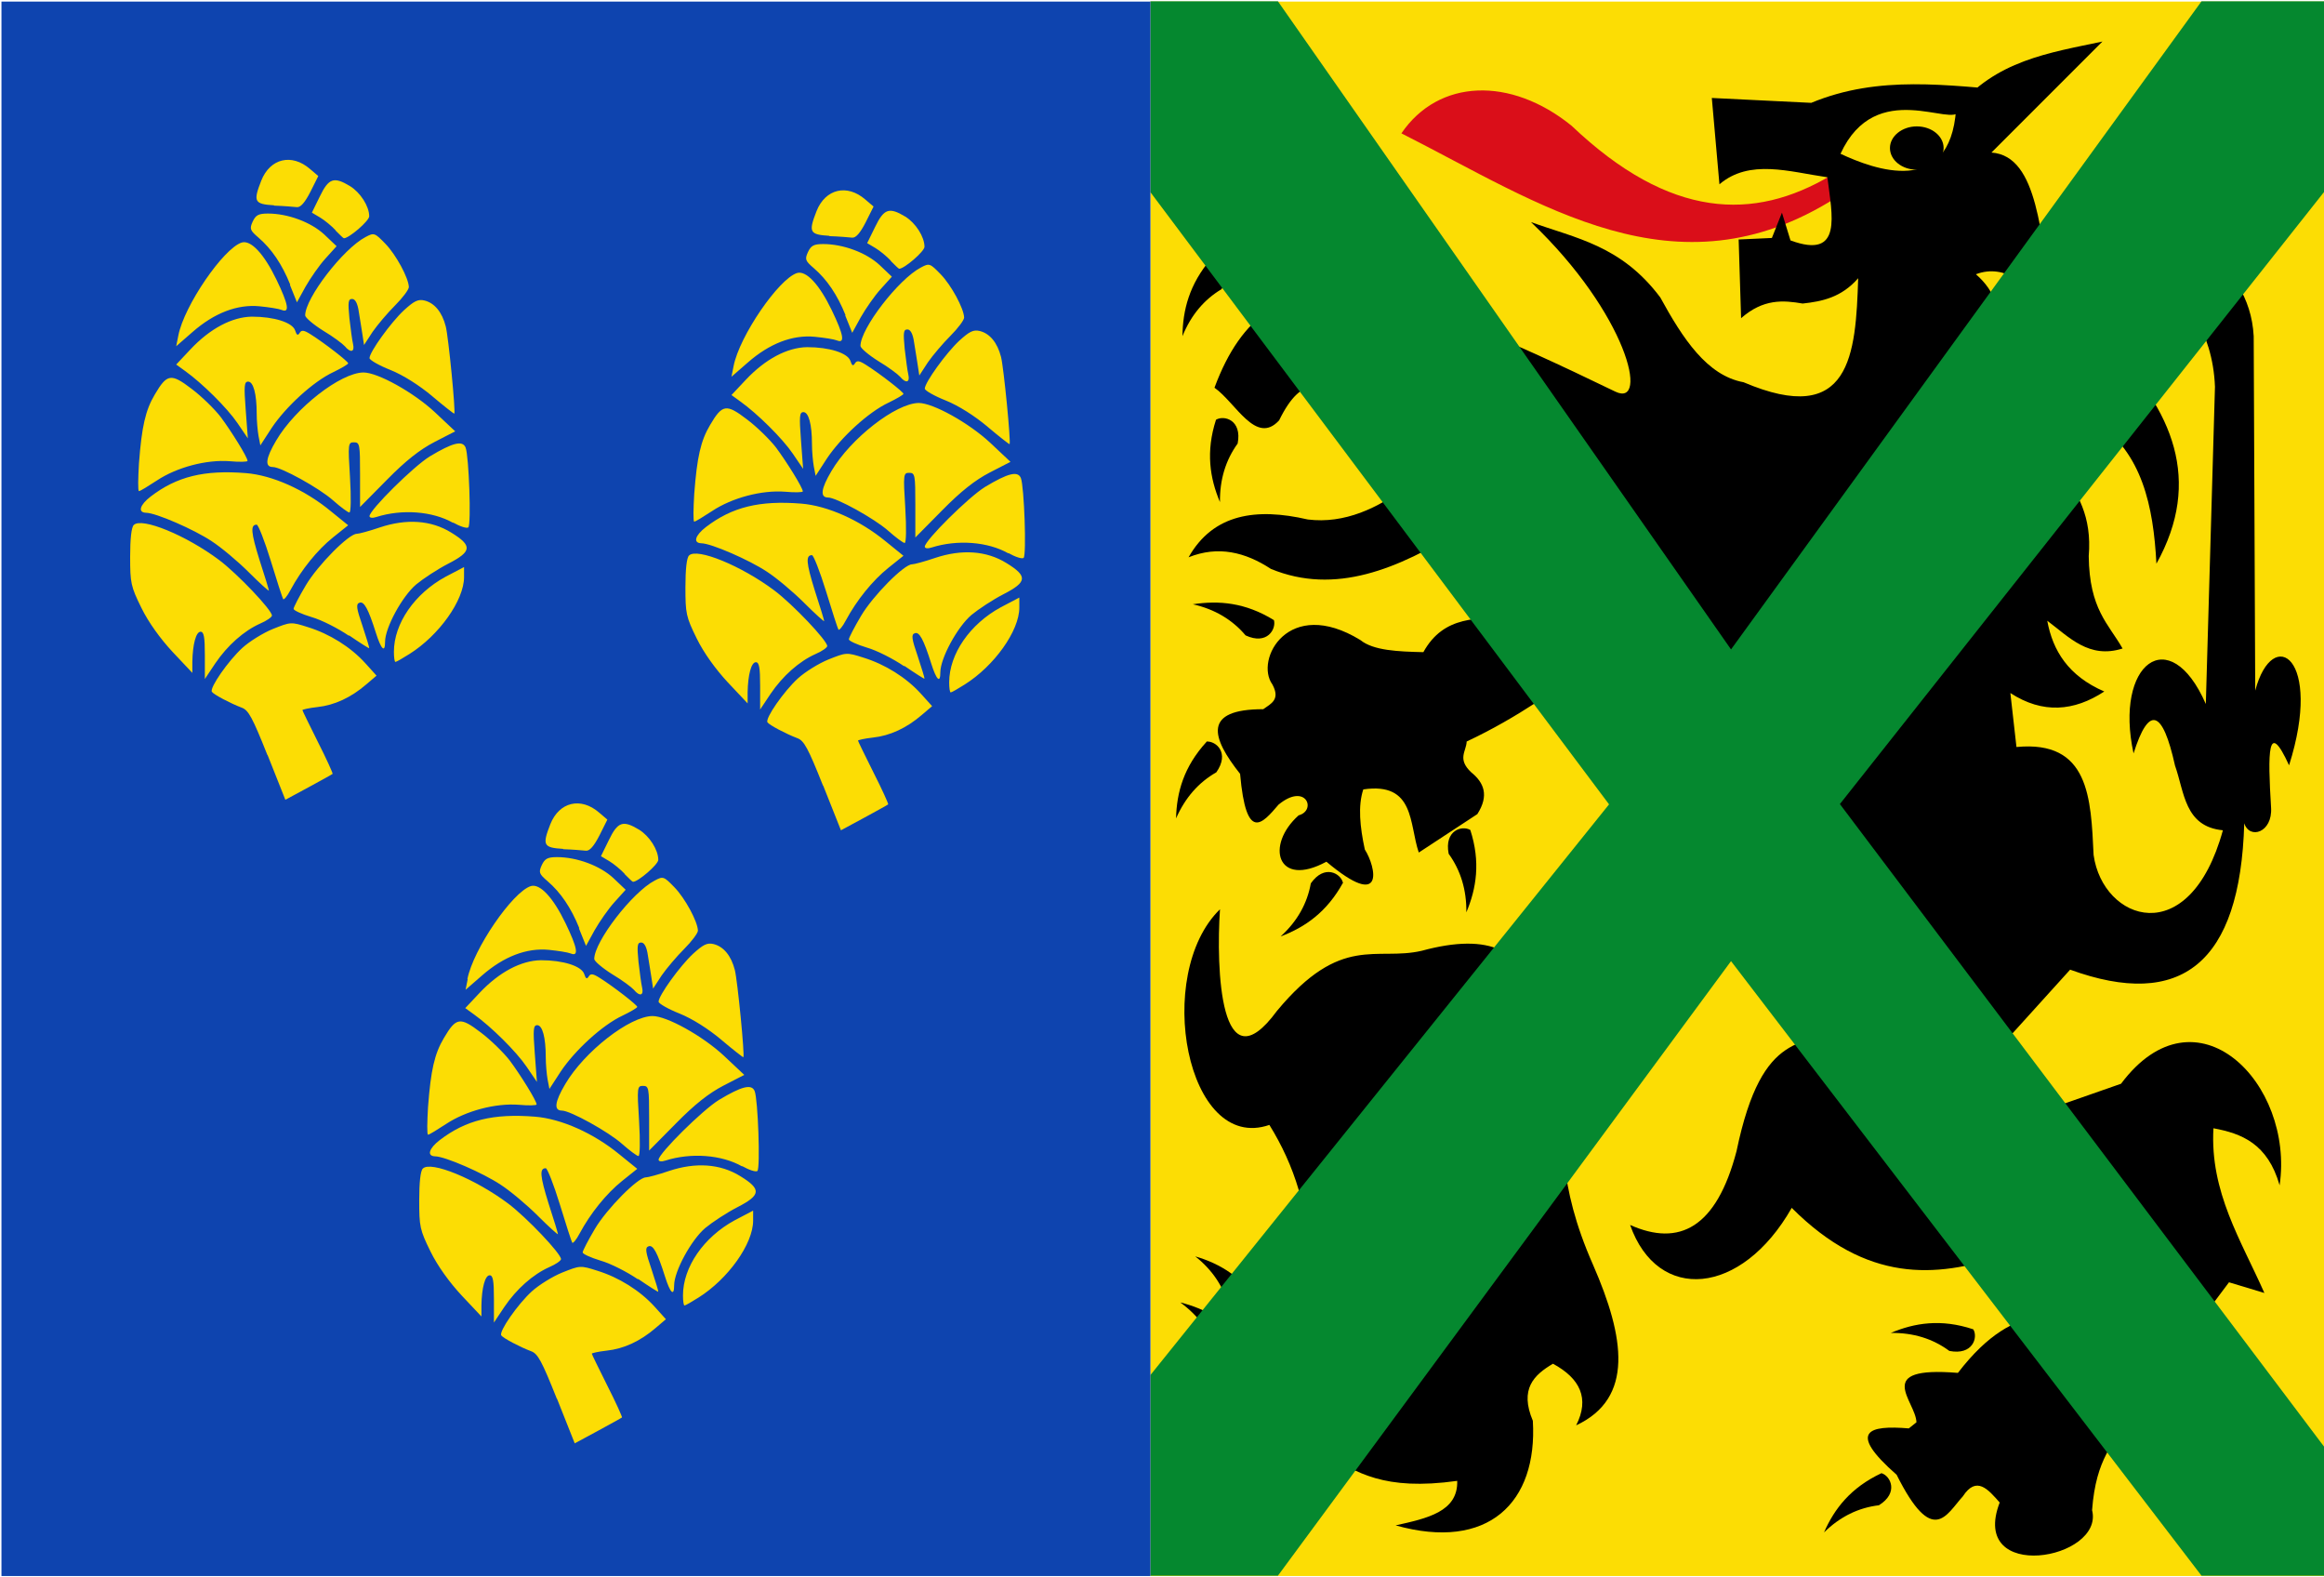 <svg height="517.188" width="762.144" xmlns="http://www.w3.org/2000/svg"><g transform="translate(86.781 -213.781)"><path d="m290.5 214.3v516.2h384.9v-516.2z" fill="#fcdd04"/><path d="m513.5 271.4c-25 14.8-52.5 14.4-84.9-16.4-20-16.2-43.6-15.4-55.8 2.5 45.5 23 89.9 54.4 142.4 21.2z" fill="#da0e19"/><path d="m312 351.4c-3.4 10.5-2 19.2 1.3 27-.1-7.4 1.9-13.8 5.8-19.2 1.5-7.7-4.4-9.4-7.1-7.8z"/><path d="m310.4 298.6c-7.2 8.4-9.3 16.9-9.4 25.4 2.8-6.9 7.1-12 12.8-15.4 4.4-6.5-.4-10.3-3.5-10z"/><path d="m331 417.1c-9.4-5.8-18.1-6.5-26.6-5.2 7.2 1.6 13 5.1 17.3 10.2 7.1 3.3 10.1-2.1 9.3-5z"/><path d="m308.9 457c-7.5 8.2-9.8 16.6-10 25.1 3-6.8 7.4-11.8 13.2-15.1 4.5-6.4-.1-10.3-3.2-10.1z"/><path d="m353.7 503.1c-5.3 9.7-12.5 14.7-20.5 17.7 5.5-5 8.7-10.8 9.9-17.4 4.5-6.4 9.8-3.2 10.5-.3z"/><path d="m395.4 485.9c3.4 10.5 2 19.2-1.3 27 .1-7.4-1.9-13.8-5.8-19.2-1.5-7.7 4.4-9.4 7.1-7.8z"/><path d="m326.9 641.9c-6-9.3-13.5-13.8-21.7-16.2 5.8 4.6 9.4 10.2 11.1 16.7 5 6 10 2.5 10.5-.5z"/><path d="m322.6 656.1c-6.3-9.1-14-13.2-22.3-15.3 6 4.4 9.9 9.8 11.8 16.2 5.2 5.8 10.1 2.1 10.5-.9z"/><path d="m560.3 649.6c-10.5-3.5-19.2-2.1-27 1.2 7.4-.1 13.8 1.9 19.2 5.9 7.7 1.5 9.4-4.4 7.9-7z"/><path d="m530.2 696.8c-10 4.7-15.4 11.6-18.8 19.4 5.3-5.2 11.3-8.1 18-8.9 6.6-4.1 3.8-9.6.9-10.5z"/><path d="m1361.2-1499.2c0 3.9-4 7.1-8.8 7.1-4.9 0-8.8-3.2-8.8-7.1s4-7.1 8.8-7.1c4.9 0 8.8 3.2 8.8 7.1z" transform="translate(-810.582 1761.52)"/><path d="m474.6 245.9 2.5 28.3c9.9-8.4 22.9-4.1 35.4-2.3 1.5 12.4 5.2 27.1-12.1 20.7l-2.8-9.1-3.3 8.3-10.9.5.8 25.8c7.3-6.4 13.8-5.9 20.2-4.8 6.4-.7 12.7-2 18.2-8.3-.8 25-2.4 49.1-37.6 34.1-12-2.2-19.9-14.3-27.3-27.8-12.8-17.1-27.8-19.4-42.4-24.7 31.7 30.2 38.8 60.9 27.7 55.6-74.2-35.9-113.6-49.6-131.5-1.3 7 4.9 13.6 19 21.2 10.7 15.1-30.9 28.2 11.9 42.2 21.4-9.7 7.4-20.8 12.6-32.8 11.1-16.9-3.9-31-1.9-39.1 12.4 9.7-3.9 18.6-1.7 27 3.8 21.1 8.7 41.7 0 62.1-12.6l16.7 28.3c-10.7.7-22-.7-28.8 11.6-8.3-.2-16.4-.5-20.7-4-23.6-14.4-34.7 6.5-28.8 14.6 2.7 5-.5 6.3-3 8.1-19.9 0-17.1 9.2-7.6 21.2 2 22.7 7.3 16.3 12.6 10.1 9-7.4 12.6 1.9 6.6 3.5-11 9.8-7.1 24 9.1 15.2 19.4 16.3 16.3 1.8 12.6-4-1.6-7.4-2.3-14.3-.5-19.7 17-2.5 15 11.4 18.2 20.7l19.2-12.6c3.9-6.1 2.2-10.3-2-13.7-4.7-4.4-1.6-6.9-1.5-10.1 17-8 29.8-17.4 42.9-26.8l19.7 54.5-40.9 57.6c-2.2-16.8-14-22.8-36.4-16.7-15 3.5-26.4-5.7-47.5 19.7-18.7 25.5-20-13.9-18.7-33.3-21.9 21.3-11 80.1 16.2 70.7 8.2 13.2 13 28.2 13.1 45.5l5.6 62.6c9.8 5.7 18.7 12 42.9 8.6.3 10.2-10 12.3-20.2 14.6 30.3 8.5 46.6-7.4 45-34.3-4.4-10.4.3-15 6.6-18.7 8.9 4.8 12.1 11.4 7.6 20.2 19.1-8.9 15.9-28.9 5.6-52.5-12.1-27.4-9.3-41.8-11.6-60.6l65.2-62.1 28.3 43.9c-12.2 8.2-26.3 0-34.9 41.4-6.6 25.2-18.8 31.4-34.9 24.2 9 25.6 36.5 23.4 53-5.6 24.7 24.7 47.2 22.9 69.2 15.7l11.6 19.7c-7.9 1.7-16.3 5.7-26.3 18.7-28.2-2.3-13.8 9.2-13.6 16.2l-2.5 2c-13.2-1.1-20.3.9-4 15.2 11.9 23.8 16.3 13 21.7 7.1 4.5-6.9 8.3-2.3 12.1 2-10.2 26.6 34.4 18.8 30.3 2.5 1.3-17.4 7.3-21.5 11.6-30.3l33.3-44.4 11.6 3.5c-7.6-17.2-17.9-33.1-16.7-54 9.2 1.7 17.8 5 21.7 18.7 4.9-33.5-27.4-66.2-52-33.3l-30.3 10.6-11.1-20.7 24.7-27.3c36.3 13.2 55.8-1.9 57.1-48 1.7 5.4 9.3 3.1 8.8-5.1-1.1-18-1.2-29.4 5.9-13.9 11.2-35.3-5.3-46.2-11.1-24.5l-.5-116.2c-.7-12.9-7.5-21.7-16.2-29.3l-16.2 3.5c9.1 12.2 19 23.7 19.7 42.4l-3 104c-11.9-27.2-30.1-13.2-23.7 16.2 5-15.8 9.5-14.5 13.6 4 3.1 8.7 3.1 20 15.7 21.2-11 39.9-39.4 29.7-42.4 8.1-.9-18.7-1.4-37.7-25.3-35.4l-2-17.7c10.6 6.9 20.9 6 30.8-.5-11.8-5.1-16.9-13.4-18.7-23.2 7.2 5.4 13.7 12.6 24.7 9.1-4.6-8.1-10.9-12.8-11.1-30.3 1.1-13.2-3.8-20.5-8.6-27.8l11.1-16.2c15 10.3 18.7 27.5 19.7 46.5 15.2-27.3 5.3-50.4-15.7-71.7l-37.9.5c3.8-10.9.7-18.2-5.6-23.7 10-3.8 17 4.6 25.3 8.1-4.4-19.8-4.5-46.9-20.2-48l36.4-36.4c-17.4 3.7-35.2 6.2-48 22.2-2 29.1-27 19.7-37.9 14.6 11.6-25.3 37.1-8.2 38.9-14.1l18.7-6.6c-22.4-1.6-44.8-5.3-67.2 4z"/><path d="m290.5 276.8 150.4 200.7-150.4 187.1v65.8h41.8l148.6-201.5 154.3 201.5h40.2v-42.3l-158.8-210.7 158.8-200.7v-62.5h-40.2l-154.3 212.5-148.6-212.5h-41.8v62.5z" fill="#05882f"/><path d="m290.5 214.3h-376.8v516.2h376.8z" fill="#0e44af"/><g fill="#fcdd04"><path d="m95.8 672.3c-4.9-12.3-6.2-14.7-8.4-15.5-3.7-1.4-9.2-4.3-9.8-5.2-.8-1.3 5.4-10.2 10-14.4 2.3-2.1 6.8-4.9 10-6.2 5.8-2.3 5.9-2.4 11.5-.6 7.1 2.2 14 6.5 18.8 11.8l3.7 4.1-3.4 2.9c-5 4.3-10.4 6.8-16 7.4-2.7.3-4.9.8-4.9 1s2.3 4.9 5.1 10.5c2.8 5.5 4.9 10.2 4.8 10.4-.2.2-3.7 2.1-7.9 4.4l-7.6 4.1-5.8-14.6zm-20.6-32.7c0-5.9-.3-7.7-1.4-7.7-1.5 0-2.6 4.1-2.7 9.9v3.6l-6.5-6.9c-4-4.3-7.9-9.7-10.2-14.4-3.5-7.1-3.7-8.2-3.7-16.8 0-5.8.4-9.7 1.2-10.4 2.6-2.6 17.2 3.4 28 11.5 6.1 4.6 17.3 16.4 17.3 18.2 0 .5-1.7 1.7-3.8 2.6-5.4 2.4-10.8 7.2-14.8 13.1l-3.4 5.1v-7.7zm62-1.1c0-9.3 6.8-19.1 16.9-24.6l6.1-3.2v3.3c0 7.6-8.2 19.1-17.9 25.2-2.2 1.4-4.3 2.6-4.6 2.6s-.5-1.5-.5-3.3zm-14.8-5.3c-3.5-2.4-9-5.2-12.2-6.1-3.3-1-5.9-2.2-5.9-2.7s1.8-4 4-7.7c3.9-6.6 14.1-16.9 16.7-16.9.7 0 4.1-.9 7.6-2.1 8.7-2.9 16.8-2.4 23.4 1.7 7 4.3 6.8 6.2-1 10.2-3.5 1.8-8.2 4.9-10.5 6.8-4.6 3.9-10.2 14.2-10.2 18.8 0 3.8-1.3 2.5-3-2.9-2.5-7.9-3.9-10.5-5.4-9.9-1.2.4-1 1.8 1 7.6 1.3 3.9 2.3 7.2 2.2 7.3s-3.1-1.8-6.6-4.2zm-21.5-12c-.3-.4-2.1-6.1-4.1-12.6s-4.1-11.8-4.6-11.8c-2.1 0-1.9 2.5.9 11.5 1.7 5.2 3.1 9.8 3.1 10.1s-3-2.4-6.6-6-9.1-8.2-12.2-10.2c-5.7-3.8-18.3-9.3-21.5-9.3-2.8-.1-2-2.6 1.5-5.3 8.6-6.6 17.6-8.8 31.3-7.7 8.6.7 19.2 5.4 27.7 12.4l5.8 4.7-5 4c-5.1 4.1-10.3 10.5-13.9 17.2-1.1 2.1-2.2 3.4-2.5 3zm55.7-25c-6.7-3.8-16.7-4.6-25.2-1.9-1.2.4-2.2.3-2.2-.3 0-2 14.4-16.3 19.8-19.6 7.5-4.5 10.7-5.3 11.7-2.9 1.1 2.7 1.9 25.3.9 26.2-.5.4-2.7-.3-5-1.6zm-39.4-7.4c-4.5-4-17-10.9-19.7-10.9s-2.4-2.8 1.1-8.7c6.3-10.7 21.1-22.2 28.6-22.3 4.7 0 16.4 6.5 23.4 13l6.7 6.3-6.8 3.5c-4.8 2.5-9.4 6.1-15.6 12.4l-8.8 8.9v-10.6c0-9.9-.1-10.6-2-10.6s-2 .4-1.3 11.5c.4 6.7.3 11.5-.2 11.5s-2.9-1.8-5.4-4zm-63.6-12.2c.9-11.9 2.1-17.3 5.2-22.5 4-6.8 5.3-7 12.1-1.8 3.2 2.4 7.5 6.6 9.5 9.2 3.5 4.7 8.8 13.2 8.8 14.4 0 .3-2.6.4-5.8.1-7.7-.6-17.4 2-23.9 6.3-2.9 1.9-5.5 3.5-5.9 3.5s-.3-4.2 0-9.3zm39.2-8.9c-.3-1.7-.6-5-.6-7.3 0-6.5-1.1-10.5-2.8-10.5-1.3 0-1.4 1.4-.8 9.3l.7 9.3-3.4-5c-3.4-5-11.6-13.1-17.2-17.1l-2.9-2.1 4.7-5c6.4-6.8 13.6-10.6 20.1-10.7 7.3 0 13.3 1.9 14.2 4.5.5 1.6.9 1.8 1.5.8s1.4-.9 3.6.5c4.6 2.9 12.3 8.9 12.3 9.5 0 .3-2.2 1.6-4.9 2.9-6.6 3.1-15.6 11.4-20.2 18.3l-3.7 5.7zm57-13c-4.3-3.6-9.5-6.9-13.7-8.6-3.8-1.5-6.9-3.3-6.9-3.9 0-2 7-11.7 11.3-15.7 3.3-3 4.6-3.7 6.7-3.2 3.3.8 5.8 3.8 7 8.5.9 3.5 3.3 28.2 2.8 28.6-.1.1-3.3-2.4-7.1-5.6zm-28.7-16.4c-.7-.8-3.9-3.2-7.1-5.1-3.2-2-5.9-4.3-5.9-5 0-5.7 12.5-21.9 19.8-25.7 2.8-1.5 3-1.4 6.5 2.2s7.6 11.2 7.7 14.2c0 .8-2 3.5-4.5 6s-5.8 6.4-7.4 8.7l-2.8 4.3-.5-3.3c-.3-1.8-.8-5.2-1.2-7.5-.4-2.9-1.2-4.3-2.2-4.3-1.3 0-1.4 1-.9 6.3.4 3.4.9 7.3 1.2 8.5.6 2.6-.8 3-2.7.7zm-54.6-3.5c1.9-9.8 14.8-28.6 20.8-30.5 3-.9 7.3 3.7 11.4 12.2 3.9 8.1 4.4 11 1.7 9.9-1-.4-4.2-.9-7.2-1.2-7.3-.7-14.8 2.2-21.9 8.4l-5.4 4.7.7-3.5zm36.7-16.7c-2.7-6.7-6.1-11.7-10.4-15.4-2.8-2.4-3-2.9-1.9-5.3 1-2.1 1.9-2.6 5-2.6 6.5 0 14.1 2.8 18.5 6.9l4 3.8-3.7 4.1c-2 2.2-4.9 6.4-6.5 9.2l-2.8 5.1-2.3-5.7zm14.9-17.8c-1.3-1.4-3.6-3.3-5.1-4.2l-2.7-1.6 2.6-5.3c2.9-6 4.6-6.6 9.9-3.4 3.4 2.1 6.3 6.6 6.3 9.9 0 1.5-6.6 7.2-8.3 7.2-.2 0-1.4-1.2-2.8-2.6zm-20.2-8.2c-6.5-.4-6.9-1.2-4.2-8.1 2.9-7.3 10-9 16-3.8l2.7 2.3-2.6 5.2c-1.8 3.5-3.2 5.1-4.4 5-1-.1-4.3-.4-7.5-.5z"/><path d="m.9 461.3c-4.9-12.3-6.2-14.7-8.4-15.5-3.7-1.4-9.2-4.3-9.8-5.2-.8-1.3 5.4-10.2 10-14.4 2.3-2.1 6.8-4.9 10-6.2 5.8-2.3 5.9-2.4 11.5-.6 7.1 2.2 14 6.5 18.8 11.8l3.7 4.1-3.4 2.9c-5 4.3-10.4 6.8-16 7.4-2.7.3-4.9.8-4.9 1s2.3 4.9 5.1 10.5c2.8 5.5 4.9 10.2 4.8 10.4-.2.2-3.7 2.1-7.9 4.4l-7.6 4.1-5.8-14.6zm-20.5-32.7c0-5.9-.3-7.7-1.4-7.7-1.5 0-2.6 4.1-2.7 9.9v3.6l-6.5-6.9c-4-4.3-7.9-9.7-10.2-14.4-3.5-7.1-3.7-8.2-3.7-16.8 0-5.8.4-9.7 1.2-10.4 2.6-2.6 17.2 3.4 28 11.5 6.1 4.6 17.3 16.4 17.3 18.2 0 .5-1.7 1.7-3.8 2.6-5.4 2.4-10.8 7.2-14.8 13.1l-3.4 5.1v-7.7zm62-1.1c0-9.3 6.8-19.1 16.9-24.6l6.1-3.2v3.3c0 7.6-8.2 19.1-17.9 25.2-2.2 1.4-4.3 2.6-4.6 2.6s-.5-1.5-.5-3.3zm-14.8-5.3c-3.5-2.4-9-5.2-12.2-6.1-3.3-1-5.9-2.2-5.9-2.7s1.8-4 4-7.7c3.9-6.6 14.1-16.9 16.7-16.9.7 0 4.1-.9 7.6-2.1 8.7-2.9 16.8-2.4 23.4 1.7 7 4.3 6.8 6.2-1 10.2-3.5 1.8-8.2 4.9-10.5 6.8-4.6 3.9-10.2 14.2-10.2 18.8 0 3.8-1.3 2.5-3-2.9-2.5-7.9-3.9-10.5-5.4-9.9-1.2.4-1 1.8 1 7.6 1.3 3.9 2.3 7.2 2.2 7.3s-3.1-1.8-6.6-4.2zm-21.5-12c-.3-.4-2.1-6.1-4.1-12.6-2-6.5-4.1-11.8-4.6-11.8-2.1 0-1.9 2.5.9 11.5 1.7 5.2 3.1 9.8 3.1 10.1s-3-2.4-6.6-6-9.1-8.2-12.2-10.2c-5.7-3.8-18.3-9.3-21.5-9.3-2.8-.1-2-2.6 1.5-5.3 8.6-6.6 17.6-8.8 31.3-7.7 8.6.7 19.2 5.4 27.7 12.4l5.8 4.7-5 4c-5.1 4.1-10.3 10.5-13.9 17.2-1.1 2.1-2.2 3.4-2.5 3zm55.7-25c-6.7-3.8-16.7-4.6-25.2-1.9-1.2.4-2.2.3-2.2-.3 0-2 14.4-16.3 19.8-19.6 7.5-4.5 10.7-5.3 11.7-2.9 1.1 2.7 1.9 25.3.9 26.2-.5.4-2.7-.3-5-1.6zm-39.4-7.4c-4.5-4-17-10.9-19.7-10.9-2.7 0-2.4-2.8 1.1-8.7 6.3-10.7 21.1-22.2 28.6-22.3 4.7 0 16.4 6.5 23.4 13l6.7 6.3-6.8 3.5c-4.8 2.5-9.4 6.1-15.6 12.4l-8.8 8.9v-10.6c0-9.9-.1-10.6-2-10.6s-2 .4-1.3 11.5c.4 6.7.3 11.5-.2 11.5s-2.9-1.8-5.4-4zm-63.6-12.2c.9-11.9 2.1-17.3 5.2-22.5 4-6.8 5.3-7 12.1-1.8 3.2 2.4 7.5 6.6 9.5 9.2 3.5 4.7 8.8 13.2 8.8 14.4 0 .3-2.6.4-5.8.1-7.7-.6-17.4 2-23.9 6.3-2.9 1.9-5.5 3.5-5.9 3.5s-.3-4.2 0-9.3zm39.2-8.9c-.3-1.7-.6-5-.6-7.3 0-6.5-1.1-10.5-2.8-10.5-1.3 0-1.4 1.4-.8 9.3l.7 9.3-3.4-5c-3.4-5-11.6-13.1-17.2-17.1l-2.9-2.1 4.7-5c6.4-6.8 13.6-10.6 20.1-10.7 7.3 0 13.3 1.9 14.2 4.5.5 1.6.9 1.8 1.5.8s1.4-.9 3.6.5c4.6 2.9 12.3 8.9 12.3 9.5 0 .3-2.2 1.6-4.9 2.9-6.6 3.1-15.6 11.4-20.2 18.3l-3.7 5.7zm57-13c-4.3-3.6-9.5-6.9-13.7-8.6-3.8-1.5-6.9-3.3-6.9-3.9 0-2 7-11.7 11.3-15.7 3.3-3 4.6-3.7 6.7-3.2 3.3.8 5.8 3.8 7 8.5.9 3.5 3.3 28.2 2.8 28.6-.1.1-3.3-2.4-7.1-5.6zm-28.7-16.4c-.7-.8-3.9-3.2-7.1-5.1-3.2-2-5.9-4.3-5.9-5 0-5.7 12.5-21.9 19.8-25.7 2.8-1.5 3-1.4 6.5 2.2s7.6 11.2 7.7 14.2c0 .8-2 3.5-4.5 6s-5.8 6.4-7.4 8.7l-2.8 4.3-.5-3.3c-.3-1.8-.8-5.2-1.2-7.5-.4-2.9-1.2-4.3-2.2-4.3-1.3 0-1.4 1-.9 6.3.4 3.4.9 7.3 1.2 8.5.6 2.6-.8 3-2.7.7zm-54.6-3.5c1.9-9.8 14.8-28.6 20.8-30.5 3-.9 7.3 3.7 11.4 12.2 3.9 8.1 4.4 11 1.7 9.9-1-.4-4.2-.9-7.3-1.2-7.3-.7-14.8 2.2-21.9 8.4l-5.4 4.7zm36.7-16.7c-2.7-6.7-6.1-11.7-10.4-15.4-2.8-2.4-3-2.9-1.9-5.3 1-2.1 1.9-2.6 5-2.6 6.5 0 14.1 2.8 18.5 6.9l4 3.8-3.7 4.1c-2 2.2-4.9 6.4-6.5 9.2l-2.8 5.1-2.3-5.7zm14.9-17.8c-1.3-1.4-3.6-3.3-5.1-4.2l-2.7-1.6 2.6-5.3c2.9-6 4.6-6.6 9.9-3.4 3.4 2.1 6.3 6.6 6.3 9.9 0 1.5-6.6 7.2-8.3 7.2-.2 0-1.4-1.2-2.8-2.6zm-20.2-8.2c-6.5-.4-6.9-1.2-4.2-8.1 2.9-7.3 10-9 16-3.8l2.7 2.3-2.6 5.2c-1.8 3.5-3.2 5.1-4.4 5-1-.1-4.3-.4-7.5-.5z"/><path d="m183.1 471.3c-4.9-12.3-6.2-14.7-8.4-15.5-3.7-1.4-9.2-4.3-9.8-5.2-.8-1.3 5.4-10.2 10-14.4 2.3-2.1 6.8-4.9 10-6.2 5.8-2.3 5.9-2.4 11.5-.6 7.1 2.2 14 6.5 18.8 11.8l3.7 4.1-3.4 2.9c-5 4.3-10.4 6.8-16 7.4-2.7.3-4.9.8-4.9 1s2.3 4.9 5.1 10.5c2.8 5.5 4.9 10.2 4.8 10.4-.2.2-3.7 2.1-7.9 4.4l-7.6 4.1-5.8-14.6zm-20.6-32.7c0-5.9-.3-7.7-1.4-7.7-1.5 0-2.6 4.1-2.7 9.9v3.6l-6.5-6.9c-4-4.3-7.9-9.7-10.2-14.4-3.5-7.1-3.7-8.2-3.7-16.8 0-5.8.4-9.7 1.2-10.4 2.6-2.6 17.2 3.4 28 11.5 6.1 4.6 17.3 16.4 17.3 18.2 0 .5-1.7 1.7-3.8 2.6-5.4 2.4-10.8 7.2-14.8 13.1l-3.4 5.1v-7.7zm62-1.1c0-9.3 6.8-19.1 16.9-24.6l6.1-3.2v3.3c0 7.6-8.2 19.1-17.9 25.2-2.2 1.4-4.3 2.6-4.6 2.6s-.5-1.5-.5-3.3zm-14.8-5.3c-3.5-2.4-9-5.2-12.2-6.1-3.3-1-5.9-2.2-5.9-2.7s1.8-4 4-7.7c3.9-6.6 14.1-16.9 16.7-16.9.7 0 4.1-.9 7.6-2.1 8.7-2.9 16.8-2.4 23.4 1.7 7 4.3 6.8 6.2-1 10.2-3.5 1.8-8.2 4.9-10.5 6.8-4.6 3.9-10.2 14.2-10.2 18.8 0 3.8-1.3 2.5-3-2.9-2.5-7.9-3.9-10.5-5.4-9.9-1.2.4-1 1.8 1 7.6 1.3 3.9 2.3 7.2 2.2 7.3s-3.1-1.8-6.6-4.2zm-21.5-12c-.3-.4-2.1-6.1-4.1-12.6s-4.1-11.8-4.6-11.8c-2.1 0-1.9 2.5.9 11.5 1.7 5.2 3.1 9.8 3.1 10.1s-3-2.4-6.6-6-9.1-8.2-12.2-10.2c-5.7-3.8-18.3-9.3-21.5-9.3-2.8-.1-2-2.6 1.5-5.3 8.6-6.6 17.6-8.8 31.3-7.7 8.6.7 19.2 5.4 27.7 12.4l5.8 4.7-5 4c-5.1 4.1-10.3 10.5-13.9 17.2-1.1 2.1-2.2 3.4-2.5 3zm55.7-25c-6.7-3.8-16.7-4.6-25.2-1.9-1.2.4-2.2.3-2.2-.3 0-2 14.4-16.3 19.8-19.6 7.5-4.5 10.7-5.3 11.7-2.9 1.1 2.7 1.9 25.3.9 26.2-.5.4-2.7-.3-5-1.6zm-39.4-7.4c-4.5-4-17-10.9-19.7-10.9s-2.4-2.8 1.1-8.7c6.3-10.7 21.1-22.2 28.6-22.3 4.7 0 16.4 6.5 23.4 13l6.7 6.3-6.8 3.5c-4.8 2.5-9.4 6.1-15.6 12.4l-8.8 8.9v-10.6c0-9.9-.1-10.6-2-10.6s-2 .4-1.3 11.5c.4 6.7.3 11.5-.2 11.5s-2.9-1.8-5.4-4zm-63.6-12.2c.9-11.9 2.1-17.3 5.2-22.5 4-6.8 5.3-7 12.1-1.8 3.2 2.4 7.5 6.6 9.5 9.2 3.5 4.7 8.8 13.2 8.8 14.4 0 .3-2.6.4-5.8.1-7.7-.6-17.4 2-23.9 6.3-2.9 1.9-5.5 3.5-5.9 3.5s-.3-4.2 0-9.3zm39.2-8.9c-.3-1.7-.6-5-.6-7.3 0-6.5-1.1-10.5-2.8-10.5-1.3 0-1.4 1.4-.8 9.3l.7 9.3-3.4-5c-3.4-5-11.6-13.1-17.2-17.1l-2.9-2.1 4.7-5c6.4-6.8 13.6-10.6 20.1-10.7 7.3 0 13.3 1.9 14.2 4.5.5 1.6.9 1.8 1.5.8s1.4-.9 3.6.5c4.6 2.9 12.3 8.9 12.3 9.5 0 .3-2.2 1.6-4.9 2.9-6.6 3.1-15.6 11.4-20.2 18.3l-3.7 5.7zm57-13c-4.3-3.6-9.5-6.9-13.7-8.6-3.8-1.5-6.9-3.3-6.9-3.9 0-2 7-11.7 11.3-15.7 3.3-3 4.6-3.7 6.7-3.2 3.3.8 5.8 3.8 7 8.5.9 3.5 3.3 28.2 2.8 28.6-.1.1-3.3-2.4-7.1-5.6zm-28.7-16.4c-.7-.8-3.9-3.2-7.1-5.1-3.2-2-5.9-4.3-5.9-5 0-5.7 12.5-21.9 19.8-25.7 2.8-1.5 3-1.4 6.5 2.2s7.6 11.2 7.7 14.2c0 .8-2 3.5-4.5 6s-5.8 6.4-7.4 8.7l-2.8 4.3-.5-3.3c-.3-1.8-.8-5.2-1.2-7.5-.4-2.9-1.2-4.3-2.2-4.3-1.3 0-1.4 1-.9 6.3.4 3.4.9 7.3 1.2 8.5.6 2.6-.8 3-2.7.7zm-54.6-3.5c1.9-9.8 14.8-28.6 20.8-30.5 3-.9 7.3 3.7 11.4 12.2 3.9 8.1 4.4 11 1.7 9.9-1-.4-4.2-.9-7.3-1.2-7.3-.7-14.8 2.2-21.9 8.4l-5.4 4.7zm36.7-16.7c-2.7-6.7-6.1-11.7-10.4-15.4-2.8-2.4-3-2.9-1.9-5.3 1-2.1 1.9-2.6 5-2.6 6.5 0 14.1 2.8 18.5 6.9l4 3.8-3.7 4.1c-2 2.2-4.9 6.4-6.5 9.2l-2.8 5.1-2.3-5.7zm14.9-17.8c-1.3-1.4-3.6-3.3-5.1-4.2l-2.7-1.6 2.6-5.3c2.9-6 4.6-6.6 9.9-3.4 3.4 2.1 6.3 6.6 6.3 9.9 0 1.5-6.6 7.2-8.3 7.2-.2 0-1.4-1.2-2.8-2.6zm-20.2-8.2c-6.5-.4-6.9-1.2-4.2-8.1 2.9-7.3 10-9 16-3.8l2.7 2.3-2.6 5.2c-1.8 3.5-3.2 5.1-4.4 5-1-.1-4.3-.4-7.5-.5z"/></g></g></svg>